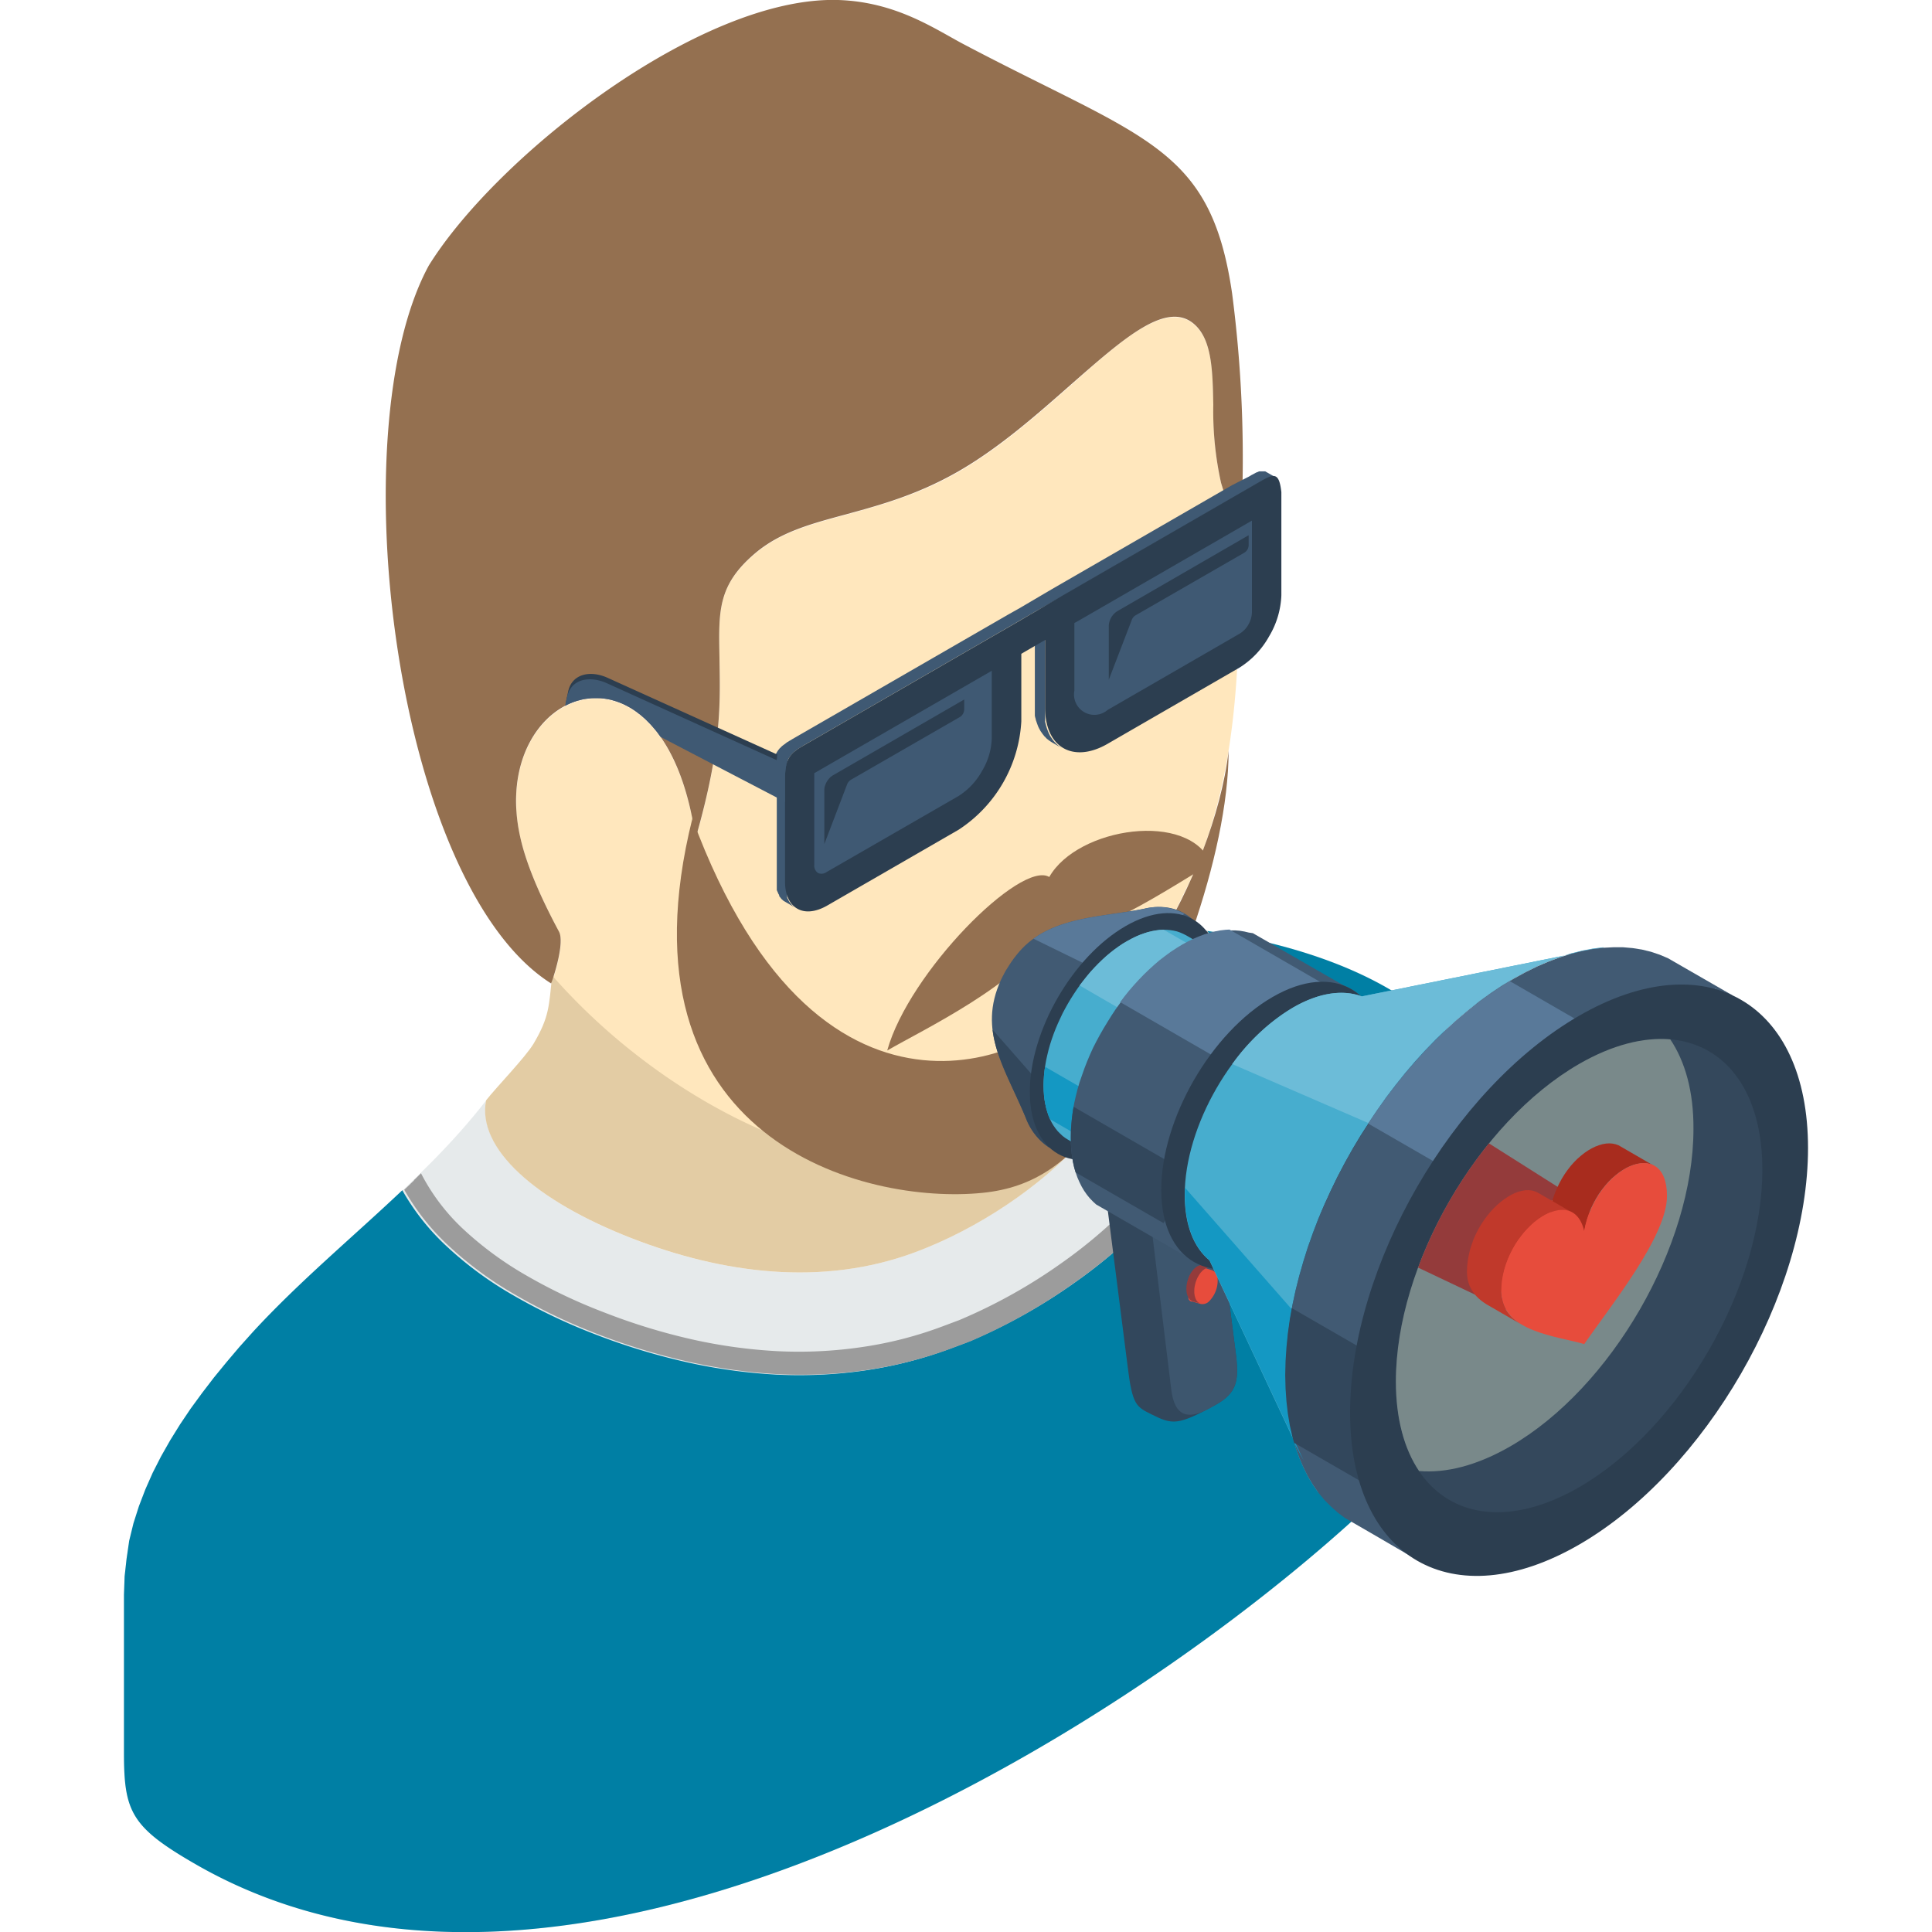 <svg id="Layer_1" data-name="Layer 1" xmlns="http://www.w3.org/2000/svg" viewBox="0 0 300 300"><defs><style>.cls-1{fill:#e6eaeb;}.cls-1,.cls-10,.cls-11,.cls-12,.cls-13,.cls-14,.cls-15,.cls-16,.cls-17,.cls-18,.cls-19,.cls-2,.cls-20,.cls-21,.cls-3,.cls-4,.cls-5,.cls-6,.cls-7,.cls-8,.cls-9{fill-rule:evenodd;}.cls-2{fill:#007fa4;}.cls-3{fill:#e3cca4;}.cls-4{fill:#9c9c9c;}.cls-5{fill:#ffe7bd;}.cls-6{fill:#947050;}.cls-7{fill:#3f5973;}.cls-8{fill:#2c3e50;}.cls-9{fill:#415a73;}.cls-10{fill:#32475c;}.cls-11{fill:#597999;}.cls-12{fill:#47adce;}.cls-13{fill:#6cbcd8;}.cls-14{fill:#1498c3;}.cls-15{fill:#3d566e;}.cls-16{fill:#e74c3c;}.cls-17{fill:#943b3b;}.cls-18{fill:#34485c;}.cls-19{fill:#79898a;}.cls-20{fill:#a82c1e;}.cls-21{fill:#c0392b;}</style></defs><title>Icons digital-marketing</title><path class="cls-1" d="M231.8,208.85l0-30.28c0-24.19-29.83-33-50.46-34.76-1.76,3.57-3.54,7.15-5.4,10.57l-.58,1.07c5.38,12.84-13.59,31.63-33.28,39-14.48,5.39-29.95,3.29-44-2.17-14.92-5.79-24-14-22.59-21.41-10.38,13.42-24.69,23.45-36.13,35.92l-2.1,2.34-2,2.36-1.94,2.37-1.84,2.4-1.77,2.42-1.65,2.45-1.54,2.48-1.42,2.5-1.3,2.55-1.14,2.58-1,2.61-.85,2.66-.66,2.7L19.66,242l-.31,2.78-.1,2.85v24.58c0,9.11,1.14,11.51,11.06,17.23C106.75,333.53,231.8,226.7,231.8,208.85Z"/><path class="cls-2" d="M231.8,208.85l0-30.28c0-21.87-24.38-31.16-44.32-34a20.55,20.55,0,0,1,3.87,8.53,33.87,33.87,0,0,1,.1,14,39.32,39.32,0,0,1-3.89,10,55.31,55.31,0,0,1-6.91,9.77A79.47,79.47,0,0,1,167,199.07a86.34,86.34,0,0,1-16.43,9.2l-.91.35-2,.75a64.86,64.86,0,0,1-13.19,3.41,71.29,71.29,0,0,1-13.91.67,84.75,84.75,0,0,1-13.93-1.93,100,100,0,0,1-14.32-4.37A88.63,88.63,0,0,1,79.47,201a55.58,55.58,0,0,1-10-7.37,35.87,35.87,0,0,1-7-8.81c-7.75,7.33-16,14.18-23.2,22l-2.1,2.34-2,2.36-1.94,2.37-1.84,2.4-1.77,2.42-1.65,2.45-1.54,2.48-1.42,2.5-1.3,2.55-1.14,2.58-1,2.61-.85,2.66-.66,2.7L19.66,242l-.31,2.78-.1,2.85v24.58c0,9.11,1.14,11.51,11.06,17.23C106.75,333.53,231.8,226.7,231.8,208.85Z"/><path class="cls-3" d="M75.48,170.86c1.56-2,6.12-6.7,7.38-8.81,2.46-4.18,2.37-5.79,2.89-10.69,21.06,24.38,70.6,38.69,89.63,4.09h0c5.38,12.84-13.59,31.65-33.28,39-14.48,5.39-29.95,3.29-44-2.17C83.15,186.48,74,178.29,75.48,170.86Z"/><path class="cls-4" d="M187.21,144.48l-.72-.1-.32,0-.65-.08-.4,0-.58-.07c-.16,0-.32,0-.46-.06l-.51-.05L183,144l-.43,0-.53-.05-.37,0,.68.3a6.64,6.64,0,0,1,.8.55c2.15,1.78,3.78,5.84,4.52,9.17a29.44,29.44,0,0,1,.1,12.39,35.18,35.18,0,0,1-3.51,9.09,51.63,51.63,0,0,1-6.43,9.08,75.08,75.08,0,0,1-13,11.6,82.56,82.56,0,0,1-15.68,8.77c-.15.07-.42.17-.8.31l-2,.75a59.89,59.89,0,0,1-12.42,3.2,67.25,67.25,0,0,1-13.19.65,79.65,79.65,0,0,1-13.32-1.84,94.88,94.88,0,0,1-13.74-4.23,83.16,83.16,0,0,1-12.3-5.89,52.89,52.89,0,0,1-9.3-6.86,31.6,31.6,0,0,1-6.71-8.81h0l-.55.55h0c-.17.17-.34.34-.52.5l0,.05h0l0,0c-.16.17-.35.34-.52.5v0h0l0,0c-.15.17-.32.32-.47.46l-.1.1,0,0c-.14.13-.27.24-.4.38l-.05,0a35.87,35.87,0,0,0,7,8.81,55.58,55.58,0,0,0,10,7.37,88.63,88.63,0,0,0,12.84,6.18,100,100,0,0,0,14.32,4.37,84.75,84.75,0,0,0,13.93,1.93,71.29,71.29,0,0,0,13.91-.67,64.86,64.86,0,0,0,13.19-3.41l2-.75.86-.33A86.39,86.39,0,0,0,167,199.07a79.47,79.47,0,0,0,13.65-12.17,55.31,55.31,0,0,0,6.91-9.77,39.32,39.32,0,0,0,3.89-10,33.87,33.87,0,0,0-.1-14,20.55,20.55,0,0,0-3.87-8.53Z"/><path class="cls-5" d="M163.69,172c8-7.66,14.47-21.63,20.67-34.33,8.49-17.38,8-37.23,8.17-53.2L189.61,75a51.38,51.38,0,0,1-1.19-12.08c-.1-5.19-.2-10-2.87-12.42-4.28-3.93-11.06,2-19,9.09-5.42,4.78-11.31,10-17.71,13.68S136.54,78.5,131.12,80h0c-5.23,1.41-9.94,2.69-13.79,5.92-6,5-5.72,9.11-5.6,16.3.1,6.8.44,13.5-3.7,28-.08-.53-.17-1-.25-1.56s-.18-1-.26-1.5-.2-1-.32-1.45-.22-.92-.33-1.37-.25-.88-.37-1.32-.26-.84-.39-1.25h0c-.14-.4-.27-.8-.42-1.18s-.28-.77-.44-1.13-.3-.73-.47-1.08-.32-.68-.48-1a10.44,10.44,0,0,0-.52-.94c-.16-.32-.34-.62-.51-.9s-.36-.57-.55-.83-.38-.53-.56-.8h0c-.18-.25-.38-.48-.58-.71s-.38-.46-.6-.68l-.6-.61h0c-.19-.2-.41-.38-.61-.56s-.42-.36-.63-.5h0c-.21-.17-.41-.32-.63-.47s-.43-.28-.65-.42h0l-.64-.34c-.22-.12-.45-.22-.67-.32l-.66-.25c-.22-.08-.43-.14-.67-.21h0a5.77,5.77,0,0,0-.66-.17l-.66-.11-.66-.07h0c-.22,0-.43,0-.67,0h0c-.21,0-.43,0-.65,0h0l-.66.07h0a5.07,5.07,0,0,0-.65.09h0a5.68,5.68,0,0,0-.62.16h0a4.54,4.54,0,0,0-.63.18h0a5.67,5.67,0,0,0-.62.23,6.65,6.65,0,0,0-.61.27h0a5.71,5.71,0,0,0-.6.31h0a4.25,4.25,0,0,0-.58.35h0c-.2.11-.38.25-.58.38h0c-.18.13-.37.27-.55.42s-.34.3-.52.46h0c-.19.15-.35.32-.52.48h0l-.5.53h0a6.22,6.22,0,0,0-.46.56h0a5.66,5.66,0,0,0-.47.6h0l-.41.61h0c-.15.22-.28.46-.42.67s-.24.45-.36.7h0c-.12.23-.23.46-.35.71h0c-.12.25-.22.5-.32.74h0c-.1.26-.2.52-.29.78h0c-.09.27-.17.54-.25.8s-.15.55-.22.83h0c-.08.28-.13.56-.2.86l-.15.88c0,.3-.08.6-.11.92h0c0,.29-.07.61-.09.92s0,.63,0,1,0,.65,0,1,0,.66,0,1,.07.67.1,1,.07.69.14,1.05.1.7.16,1h0c.07.37.15.72.23,1.08,1.1,4.83,3.8,10.45,6,14.6.73,1.34-.2,5-.85,7,15.23,17.23,37.33,29.05,54.93,29C148.73,180.66,158,177.48,163.69,172Z"/><path class="cls-6" d="M66.58,41.24c-14,25.75-5.21,96.19,19,111.47.5-1.29,2.11-6.4,1.22-8.05-2.23-4.15-4.93-9.77-6-14.6-5.27-23.21,22.38-34.09,27.22.1,4.14-14.46,3.8-21.16,3.7-28-.12-7.19-.36-11.28,5.6-16.3,3.85-3.23,8.56-4.51,13.79-5.92h0c5.42-1.48,11.31-3.07,17.71-6.75s12.29-8.9,17.71-13.68c8-7,14.73-13,19-9.09,2.67,2.42,2.77,7.23,2.87,12.42A51.38,51.38,0,0,0,189.61,75l2.92,9.48a197.91,197.91,0,0,0-1.21-38.92c-3.35-23-13.65-23.88-42-38.86C144.8,4.26,138.93.29,130.16,0,108.8-.64,77.13,24.24,66.58,41.24Z"/><path class="cls-7" d="M120.31,120.38v-1.11l0-.25,0-.25,0-.22,0-.23,0-.2,0-.2.05-.18,0-.18,0-.18.06-.17.07-.15.09-.15.08-.15.1-.15.08-.13.12-.13.1-.14.13-.11.12-.13.13-.12.15-.12.15-.11.17-.12.16-.13.16-.12.2-.11.18-.12.22-.12.2-.13,2.9-1.67,30.6-17.66,1.78-1h0l5.1-3,27.9-16.1L193.94,74l.2-.12.2-.12.18-.09.19-.1.18-.1.16-.09.17-.06.15-.06.14-.07.14,0,.13,0,.13,0h.34l.11,0,.1,0,1.59.91-.1,0-.1,0h-.23l-.11,0-.14,0-.13,0-.13.06-.15.05-.15.06-.17.08-.16.09-.17.08-.18.1-.2.1-.2.11-.2.12-2.35,1.36-27.9,16.1L160.69,95h0l-2.27,1.32L127.82,114l-2.92,1.68-.2.12-.21.13-.19.12-.18.11-.18.12-.16.11-.17.12-.15.12-.13.11-.15.14-.12.11-.11.13-.12.12-.1.14-.1.14-.1.14-.08.14-.07.15-.08.17,0,.16-.06.17-.06.18,0,.2,0,.18,0,.22,0,.22,0,.23,0,.23v.25l0,.26v16.87l0,.18v.18l0,.19,0,.16,0,.17,0,.17,0,.16,0,.15.05.17,0,.14,0,.14,0,.14,0,.14.06.13.07.14.07.13.06.11.07.12.08.12.09.11.08.1.08.1.09.1.1.1.1.08.08.09-1.59-.93-.1-.09-.09-.08-.1-.08-.08-.1-.08-.1-.09-.12-.08-.1-.08-.11L121,139l-.08-.13-.07-.11-.05-.14-.06-.13-.06-.13-.06-.15,0-.15,0-.15,0-.15,0-.17,0-.15,0-.17,0-.18,0-.16,0-.18,0-.19V120.38ZM160.69,109v.56l0,.27,0,.28,0,.27,0,.24,0,.27,0,.25.05.23.07.25.05.23.08.22.07.21.08.22.08.22.08.19.1.2.1.18.1.19.12.18.12.16.11.17.13.15.12.17.15.13.13.15.13.13.15.11.15.12.17.12.15.1.16.1,1.59.93-.16-.1-.15-.1-.17-.12-.14-.12-.14-.13-.15-.13-.13-.13-.13-.15-.14-.15-.13-.17-.11-.15-.12-.18-.1-.16-.12-.18-.1-.21-.1-.2-.08-.2-.08-.2-.08-.21-.07-.21-.07-.24-.06-.23-.07-.23-.05-.25,0-.25,0-.25,0-.26,0-.27,0-.26v-.29l0-.28V99.38l-1.59-.93Z"/><path class="cls-8" d="M121.9,121.31V121c0-3.14.69-4,3-5.31l2.92-1.68,30.6-17.67L160.69,95l-.51.31,5.1-3,27.9-16.1,2.35-1.36c2.22-1.26,3.08-1.69,3.44,1.57V92.43a13.35,13.35,0,0,1-1.91,6.39v0a13.37,13.37,0,0,1-4.58,4.84L172,115.49c-2.67,1.55-5.11,1.69-6.87.68s-2.85-3.2-2.85-6.29V99.38l-3.69,2.14V112a21.52,21.52,0,0,1-9.72,16.83l-20.48,11.82c-1.78,1-3.4,1.13-4.58.45h0c-1.18-.66-1.91-2.13-1.91-4.18Z"/><path class="cls-7" d="M194.4,80.84l-27,15.59-.57.31v10.5a3.16,3.16,0,0,0,5.16,3L192.48,98.4A3.72,3.72,0,0,0,193.84,97v0a4,4,0,0,0,.56-1.91Z"/><path class="cls-7" d="M154,104.16l-27.56,15.9v14.23a1.4,1.4,0,0,0,.56,1.26h0a1.35,1.35,0,0,0,1.37-.15l20.48-11.8a10.7,10.7,0,0,0,3.63-3.87,10.43,10.43,0,0,0,1.52-5.07Z"/><path class="cls-8" d="M131.53,121.82,128,131.07v-8.4a2.2,2.2,0,0,1,.18-.85,3.07,3.07,0,0,1,.84-1.21l.29-.2,20.41-11.79v1.57a1.43,1.43,0,0,1-.64,1.13l-17,9.79A1.52,1.52,0,0,0,131.53,121.82Z"/><path class="cls-8" d="M175.72,96.32l-3.55,9.23V97.16a2.87,2.87,0,0,1,1.31-2.25l20.41-11.8v1.58a1.39,1.39,0,0,1-.65,1.12l-17,9.79A1.43,1.43,0,0,0,175.72,96.32Z"/><path class="cls-6" d="M137.77,163.12c5.44-3.16,20.6-10.35,25.14-18.33,4.55,2.73,19.72-7.56,25.16-10.7-3.35-8.24-20.74-5.67-25.14,2.09C158.52,133.51,141.12,151,137.77,163.12Z"/><path class="cls-8" d="M87.84,109.17l.39-1.83c.62-2.78,3.52-3.28,6.14-2.08l26.35,11.92,0,0-.06.17,0,.18,0,.18-.05.18,0,.2,0,.2,0,.23,0,.22,0,.25,0,.25v3.48l-17.75-9.26-.41-.56h0c-.18-.24-.38-.5-.58-.73s-.38-.44-.6-.66-.4-.42-.6-.62h0c-.19-.19-.41-.38-.61-.56l-.63-.51h0c-.21-.15-.41-.32-.63-.45s-.43-.28-.65-.42h0a6.61,6.61,0,0,0-.64-.34c-.22-.12-.45-.22-.67-.32a3.44,3.44,0,0,0-.66-.24,4.78,4.78,0,0,0-.67-.22h0a5.77,5.77,0,0,0-.66-.17c-.21,0-.43-.08-.66-.12s-.43,0-.66-.06h0c-.22,0-.43,0-.67,0h0l-.65,0h0l-.66.07h0c-.21,0-.43.06-.65.11h0l-.62.14h0l-.63.2h0c-.22.07-.42.15-.62.23a6.57,6.57,0,0,0-.61.26h0c-.13.06-.15.6-.28.67ZM121.9,121v2.59h0V121Z"/><path class="cls-7" d="M87.74,109.61l.33-1.44c.63-2.77,3.5-3.27,6.14-2.09l27.9,12.64a10.13,10.13,0,0,0-.21,2.29v3.5l-19.34-10.09c-.13-.2-.28-.38-.41-.58h0c-.18-.25-.38-.48-.58-.71s-.38-.46-.6-.68l-.6-.61h0c-.19-.2-.41-.38-.61-.56s-.42-.36-.63-.5h0c-.21-.17-.41-.32-.63-.47s-.43-.28-.65-.42h0l-.64-.34c-.22-.12-.45-.22-.67-.32l-.66-.25c-.22-.08-.43-.14-.67-.21h0a5.77,5.77,0,0,0-.66-.17l-.66-.11-.66-.07h0c-.22,0-.43,0-.67,0h0c-.21,0-.43,0-.65,0h0l-.66.07h0a5.07,5.07,0,0,0-.65.09h0a5.68,5.68,0,0,0-.62.16h0a4.54,4.54,0,0,0-.63.18h0a5.67,5.67,0,0,0-.62.23,6.65,6.65,0,0,0-.61.27h0Z"/><path class="cls-6" d="M107.51,127.1c-12.49,50.17,26.9,60,45.09,58.12,7.68-.78,14-4.48,20.41-14.73,8.77-14,17.75-37.51,17.77-53.91-2.26,19.82-19.11,46.93-25.36,40.08C163.34,162.12,127.82,182.25,107.51,127.1Z"/><path class="cls-9" d="M155.42,152.17l.24-.49.25-.48.26-.48.29-.46.29-.46.3-.45.31-.44.33-.43.33-.41.35-.41.36-.39c4.83-5,12.47-4.85,18.88-6.15h0c6.14-1.44,10.63,2.53,10.63,10.31,0,9.47-6.65,21-14.86,25.73-10.91,6.3-14.1-3.62-14.1-3.6C156,165.65,151.79,160.16,155.42,152.17Z"/><path class="cls-10" d="M162.93,178.19l0-.77,0-1.43.09-1.43.15-1.45.21-1.47.18-1-9.43-10.75c.52,4.43,3,8.53,5.14,13.66A9.48,9.48,0,0,0,162.93,178.19Z"/><path class="cls-11" d="M160.47,145.76l14.07,6.88,0,0,1-1.48,1.08-1.45,1.11-1.4,1.15-1.36,1.18-1.32,1.22-1.26,1.25-1.22,1.27-1.17.11-.09a8.44,8.44,0,0,0-6.37-.74h0C171.93,142.28,165.28,142.29,160.47,145.76Z"/><path class="cls-8" d="M174.77,143.81c8.2-4.73,14.86-.89,14.86,8.58s-6.66,21-14.86,25.73-14.86.9-14.86-8.58S166.56,148.55,174.77,143.81Z"/><polygon class="cls-12" points="177.84 183.9 165.84 176.97 165.41 176.7 165 176.39 164.63 176.04 164.26 175.67 163.92 175.25 163.61 174.81 163.32 174.33 163.06 173.82 162.83 173.28 162.63 172.69 162.45 172.09 162.31 171.44 162.19 170.77 162.11 170.07 162.06 169.34 162.04 168.58 162.06 167.8 162.11 167.01 162.19 166.22 162.31 165.41 162.45 164.61 162.63 163.8 162.83 162.98 163.06 162.17 163.32 161.36 163.61 160.54 163.92 159.74 164.26 158.94 164.63 158.14 165 157.35 165.41 156.58 165.84 155.81 166.29 155.06 166.76 154.32 167.25 153.59 167.76 152.87 168.29 152.19 168.83 151.51 169.38 150.86 169.96 150.23 170.55 149.62 171.15 149.04 171.76 148.48 172.39 147.95 173.03 147.45 173.68 146.98 174.33 146.54 175.01 146.14 175.67 145.78 176.33 145.45 176.98 145.17 177.62 144.94 178.24 144.74 178.86 144.59 179.46 144.48 180.05 144.4 180.62 144.37 181.18 144.38 181.72 144.43 182.24 144.51 182.76 144.63 183.25 144.8 183.71 145 184.17 145.23 196.16 152.15 195.71 151.92 195.24 151.72 194.75 151.57 194.24 151.44 193.72 151.35 193.17 151.31 192.62 151.3 192.05 151.32 191.46 151.4 190.85 151.51 190.24 151.67 189.61 151.87 188.97 152.1 188.32 152.38 187.67 152.7 187 153.07 186.33 153.47 185.68 153.9 185.02 154.38 184.38 154.88 183.76 155.41 183.15 155.96 182.54 156.55 181.95 157.15 181.38 157.78 180.83 158.44 180.28 159.11 179.76 159.8 179.24 160.51 178.75 161.24 178.29 161.98 177.84 162.74 177.41 163.5 177 164.29 176.62 165.06 176.26 165.86 175.92 166.66 175.6 167.47 175.32 168.28 175.06 169.09 174.83 169.91 174.62 170.72 174.45 171.53 174.31 172.34 174.19 173.14 174.11 173.94 174.06 174.73 174.04 175.5 174.06 176.27 174.11 177 174.19 177.7 174.31 178.37 174.45 179.01 174.62 179.62 174.83 180.2 175.06 180.75 175.32 181.26 175.6 181.73 175.92 182.18 176.26 182.59 176.62 182.97 177 183.31 177.41 183.62 177.84 183.9"/><polygon class="cls-13" points="180.72 144.38 189.24 149.29 185.19 154.25 185.02 154.38 184.38 154.88 183.76 155.41 183.15 155.96 182.54 156.55 181.95 157.15 181.38 157.78 180.83 158.44 180.28 159.11 179.76 159.8 179.64 159.97 167.65 153.03 167.76 152.87 168.29 152.19 168.83 151.51 169.38 150.86 169.96 150.23 170.55 149.62 171.15 149.04 171.76 148.48 172.39 147.95 173.03 147.45 173.68 146.98 174.33 146.54 175.01 146.14 175.67 145.78 176.33 145.45 176.98 145.17 177.62 144.94 178.24 144.74 178.86 144.59 179.46 144.48 180.05 144.4 180.62 144.37 180.72 144.38"/><polygon class="cls-14" points="162.28 165.65 173.36 172.05 170.03 177.83 163.06 173.8 162.83 173.28 162.63 172.69 162.46 172.09 162.31 171.44 162.19 170.77 162.11 170.07 162.06 169.34 162.04 168.58 162.06 167.8 162.11 167.01 162.19 166.22 162.28 165.65"/><path class="cls-10" d="M188.2,181.29,192,211c.26,3.19.21,5.27-3.3,7.18-5.79,3.16-6.61,3.08-9.86,1.46-2.37-1.19-3-1.38-3.73-7.39l-3.68-28.9v0l0,0v0l0,0,0,0,0,0,0,0,0,0,0,0h0l0,0,0,0,5.66,3.27,0,0h0l0,0,0,0h.08l.05,0h.81l0,0h.08l0,0,0,0h0l0,0,9.21-5.32.05,0,0,0h0l0,0,0,0,0,0,0,0,0,0,0,0v-.11Z"/><path class="cls-15" d="M188.2,181.29,192,211c.26,3.19.21,5.27-3.3,7.18-4.2,2.59-6.3,1.85-6.83-2.44l-3.5-28.67h.08l0,0h.08l0,0,0,0h0l0,0,9.21-5.32.05,0,0,0h0l0,0,0,0,0,0,0,0,0,0,0,0v-.11Z"/><path class="cls-16" d="M187.81,202a1.45,1.45,0,0,1-1.4.47l-1.22-.36-.07,0-.07,0-.08,0-.06-.05-.07,0-.07-.06-.06-.07-.06-.07-.05-.07-.06-.08,0-.09,0-.1,0-.09,0-.11,0-.11,0-.12,0-.12,0-.12,0-.13v-.93l0-.13v-.14l0-.13,0-.14,0-.14,0-.13,0-.13.05-.14,0-.13.05-.12,0-.13.06-.12.07-.13.06-.11.07-.12.07-.11.08-.11.07-.1.17-.2.08-.09.1-.09.09-.08.09-.07.08-.07.09-.06.09,0,.09-.05.09,0,.09,0,.09,0h.08l.09,0h.25l.08,0h.08l1.22.38A1.42,1.42,0,0,1,189,198,4.56,4.56,0,0,1,187.81,202Z"/><polygon class="cls-17" points="186.42 202.42 185.19 202.06 185.12 202.02 185.05 202 184.97 201.96 184.91 201.91 184.84 201.86 184.77 201.8 184.71 201.73 184.65 201.66 184.6 201.59 184.54 201.51 184.49 201.41 184.45 201.32 184.41 201.22 184.37 201.12 184.34 201.01 184.3 200.9 184.28 200.77 184.26 200.65 184.24 200.52 184.23 200.4 184.23 200.26 184.22 200.13 184.23 200 184.23 199.87 184.24 199.72 184.25 199.59 184.28 199.46 184.29 199.32 184.33 199.19 184.35 199.05 184.39 198.91 184.43 198.78 184.47 198.65 184.52 198.51 184.57 198.38 184.62 198.26 184.67 198.13 184.73 198.01 184.8 197.88 184.86 197.77 184.93 197.65 185 197.54 185.08 197.43 185.15 197.33 185.24 197.23 185.32 197.13 185.4 197.04 185.5 196.95 185.59 196.87 185.68 196.8 185.76 196.73 185.85 196.67 185.94 196.62 186.03 196.57 186.13 196.53 186.21 196.5 186.3 196.47 186.38 196.46 186.47 196.44 186.56 196.43 186.64 196.44 186.72 196.44 186.8 196.46 186.88 196.47 188.1 196.85 188.02 196.83 187.95 196.81 187.87 196.81 187.78 196.81 187.7 196.81 187.61 196.82 187.53 196.85 187.44 196.87 187.35 196.91 187.26 196.94 187.17 196.99 187.08 197.04 186.99 197.1 186.9 197.17 186.81 197.24 186.72 197.32 186.63 197.41 186.55 197.5 186.46 197.59 186.38 197.69 186.31 197.8 186.23 197.91 186.16 198.03 186.09 198.13 186.03 198.26 185.96 198.37 185.9 198.5 185.84 198.63 185.79 198.75 185.75 198.89 185.69 199.02 185.65 199.15 185.62 199.29 185.58 199.42 185.55 199.55 185.52 199.69 185.5 199.82 185.48 199.97 185.46 200.1 185.45 200.23 185.45 200.37 185.45 200.51 185.45 200.64 185.45 200.76 185.47 200.9 185.49 201.02 185.5 201.14 185.53 201.26 185.56 201.38 185.6 201.49 185.64 201.6 185.68 201.7 185.72 201.79 185.77 201.88 185.82 201.96 185.88 202.04 185.94 202.11 186 202.17 186.06 202.23 186.13 202.28 186.2 202.32 186.27 202.36 186.35 202.4 186.42 202.42"/><path class="cls-8" d="M197.92,154.92c9.28-5.35,16.8-1,16.8,9.7s-7.52,23.75-16.8,29.11-16.81,1-16.81-9.7S188.64,160.28,197.92,154.92Z"/><path class="cls-9" d="M194.54,144.9,208.61,153c3.83,1.44,6.28,5.57,6.28,11.76,0,11-7.74,24.43-17.28,29.95-5.37,3.1-10.17,3-13.34.43l-14.06-8.11-.51-.47-.48-.5-.45-.55-.42-.6-.38-.64-.34-.68-.32-.73-.27-.77-.24-.81-.19-.85-.15-.9-.1-.94-.07-1,0-1,0-1,.07-1.06.1-1.06.15-1.07.19-1.08.24-1.07.27-1.09.32-1.09L168,167l.38-1.08.42-1.08.45-1.07.48-1.06.51-1,.54-1,.57-1,.61-1,.62-1,.66-1,.68-.94.69-.92.73-.91.75-.87.76-.83.79-.82.8-.78.82-.74.83-.71.86-.66.86-.63.88-.58.88-.54.9-.49.87-.43.87-.37.85-.32.84-.26.82-.2.8-.15.79-.09.76,0h.75l.72.06.71.12.67.16Z"/><polygon class="cls-11" points="173.94 155.61 174.58 154.76 175.31 153.85 176.06 152.98 176.82 152.15 177.61 151.33 178.41 150.56 179.23 149.81 180.06 149.1 180.92 148.44 181.78 147.81 182.66 147.23 183.54 146.69 184.44 146.2 185.31 145.77 186.18 145.4 187.03 145.08 187.87 144.82 188.69 144.62 189.49 144.47 190.28 144.38 190.91 144.34 205.65 152.85 193.96 167.17 173.94 155.61"/><polygon class="cls-10" points="167.02 182.05 166.8 181.3 166.61 180.45 166.47 179.55 166.36 178.61 166.29 177.64 166.27 176.62 166.29 175.59 166.36 174.53 166.47 173.47 166.61 172.4 166.71 171.86 185 182.42 180.68 189.93 167.02 182.05"/><path class="cls-8" d="M197.61,154.81c9.54-5.52,17.28-1.05,17.28,10s-7.74,24.43-17.28,29.95-17.29,1-17.29-10S188.06,160.32,197.61,154.81Z"/><path class="cls-12" d="M249,147.15l-37.54,7.57c-2.91-1.09-6.63-.61-10.69,1.74-9.29,5.36-16.81,18.4-16.81,29.12,0,4.68,1.43,8.16,3.84,10.13l16.94,36.12-.85-1.23-.79-1.31-.7-1.41-.64-1.49-.56-1.59-.48-1.68-.4-1.75-.31-1.84-.22-1.93-.14-2-.05-2.09.05-2.13.14-2.17L200,207l.31-2.2.4-2.22.48-2.22.56-2.23.64-2.24.7-2.23.79-2.22.85-2.22.94-2.19,1-2.19,1.05-2.16,1.12-2.13,1.18-2.11,1.23-2.07,1.29-2,1.34-2,1.4-2,1.45-1.9,1.48-1.85,1.54-1.8,1.57-1.72,1.62-1.67,1.65-1.6,1.68-1.53,1.73-1.45,1.75-1.37,1.78-1.29,1.81-1.2,1.82-1.11,1.83-1,1.81-.89,1.78-.76,1.75-.65,1.72-.54,1.68-.42,1.65-.31,1.62-.2Z"/><path class="cls-13" d="M249,147.15l-37.54,7.57c-2.91-1.09-6.63-.61-10.69,1.74a31.71,31.71,0,0,0-9.43,8.77l21.17,9.17,0-.05,1.34-2,1.4-2,1.45-1.9,1.48-1.85,1.54-1.8,1.57-1.73,1.62-1.66,1.65-1.6,1.68-1.53,1.73-1.45,1.75-1.37,1.78-1.29,1.81-1.2,1.82-1.11,1.83-1,1.81-.89,1.78-.76,1.75-.65,1.72-.54,1.68-.42,1.65-.31,1.62-.2Z"/><path class="cls-9" d="M259,148.79l-1.3-.55-1.34-.45-1.39-.34-1.45-.23-1.48-.13-1.54,0-1.57.08-1.62.2-1.65.31-1.68.42-1.72.54-1.75.65-1.78.76-1.81.89-1.83,1L233.3,153l-1.8,1.2-1.78,1.29L228,156.89l-1.72,1.45-1.69,1.53-1.65,1.6-1.62,1.67-1.57,1.72-1.54,1.8-1.48,1.85-1.45,1.9-1.4,2-1.34,2-1.29,2L210,178.46l-1.18,2.11-1.12,2.13-1.05,2.16-1,2.19-.94,2.19-.85,2.22-.79,2.23-.7,2.22-.64,2.24-.56,2.23-.48,2.22-.4,2.22L200,207l-.22,2.19-.14,2.17-.05,2.13.05,2.09.14,2,.22,1.92.31,1.84.4,1.75.48,1.68.56,1.59.64,1.49.7,1.41.79,1.31.85,1.23.94,1.13,1,1,1.05.94,1.12.84,4.89,2.83,5.14,3,50.12-87L259,148.79Zm6,4.48h0Zm1.34.33h.07l.09,0-.16-.05Zm1.29.42.13,0,.13.06Z"/><path class="cls-14" d="M184,184.42c0,.39,0,.77,0,1.16,0,4.68,1.44,8.16,3.84,10.13l14.59,31.07-1.3-2.38-.36-1.28-.4-1.75-.31-1.84-.22-1.92-.14-2-.05-2.09.05-2.13.14-2.17L200,207l.31-2.2.27-1.5Z"/><polygon class="cls-10" points="200.59 203.12 200.29 204.82 199.98 207.02 199.76 209.21 199.62 211.38 199.57 213.51 199.62 215.6 199.76 217.61 199.98 219.53 200.29 221.37 200.69 223.12 200.95 224.04 218.84 234.37 227.79 218.82 200.59 203.12"/><polygon class="cls-11" points="234.43 152.34 233.31 153.03 231.5 154.24 229.72 155.52 227.97 156.89 226.25 158.34 224.56 159.87 222.91 161.47 221.29 163.13 219.72 164.87 218.18 166.66 216.7 168.51 215.25 170.41 213.85 172.36 212.51 174.35 212.44 174.46 235.99 188.05 251.03 161.93 234.43 152.34"/><path class="cls-8" d="M245.2,239.85c19.63-11.34,35.55-38.89,35.55-61.58s-15.92-31.87-35.55-20.54-35.56,38.93-35.56,61.6S225.57,251.19,245.2,239.85Z"/><path class="cls-18" d="M245.21,230.93c15.72-9.07,28.45-31.12,28.45-49.28s-12.73-25.51-28.45-16.44-28.46,31.15-28.46,49.3S229.5,240,245.21,230.93Z"/><path class="cls-19" d="M259.36,161.39c-4.16-.35-9,.85-14.15,3.82-15.71,9.07-28.46,31.16-28.46,49.3,0,5.81,1.31,10.51,3.6,13.91,4.17.36,9-.85,14.17-3.83,15.7-9.07,28.44-31.12,28.44-49.27C263,169.51,261.66,164.81,259.36,161.39Z"/><path class="cls-17" d="M235.06,203.89l-14.86-7.06a69.39,69.39,0,0,1,11-19.29l13.95,8.83-.24-.13-.26-.11-.27-.09-.28-.06-.29,0-.3,0h-.31l-.32,0-.32,0-.33.06-.34.08-.35.11-.35.13-.36.16-.36.17-.37.2-.37.23-.36.24-.36.26-.35.27-.35.3-.34.3-.33.33-.32.33-.32.35-.3.36-.3.37-.29.39-.28.38-.28.4-.26.42-.24.41-.24.43-.23.43-.2.43-.2.44-.2.44-.16.45-.17.44-.14.45-.12.45-.12.45-.09.44-.08.45L233,198l0,.44,0,.43,0,.43,0,.42,0,.4,0,.39.07.38.08.34.09.34.12.32.12.3.14.29.17.25.16.25.2.23.2.21.2.19.23.17Z"/><path class="cls-16" d="M240.11,203.39c-4,2.28-7.15.43-7.15-4.13a15.81,15.81,0,0,1,7.15-12.39c3.95-2.28,7.15-.43,7.15,4.13A15.81,15.81,0,0,1,240.11,203.39Z"/><polygon class="cls-20" points="256.65 180.92 251.33 177.84 250.88 177.68 250.41 177.58 249.91 177.54 249.39 177.57 248.86 177.66 248.31 177.82 247.75 178.03 247.19 178.3 246.63 178.62 246.07 179 245.51 179.44 244.96 179.92 244.43 180.45 243.91 181.03 243.42 181.66 242.95 182.33 242.51 183.04 242.1 183.8 241.72 184.59 241.38 185.43 241.09 186.29 240.84 187.2 240.65 188.13 245.97 191.21 246.17 190.27 246.41 189.37 246.71 188.5 247.04 187.67 247.42 186.87 247.83 186.12 248.27 185.4 248.75 184.73 249.24 184.11 249.75 183.53 250.29 182.99 250.84 182.51 251.39 182.08 251.95 181.7 252.51 181.37 253.08 181.1 253.63 180.89 254.18 180.74 254.72 180.65 255.23 180.62 255.73 180.65 256.21 180.75 256.65 180.92"/><polygon class="cls-21" points="244.11 188.27 238.78 185.19 238.34 184.99 237.87 184.86 237.37 184.81 236.86 184.82 236.33 184.91 235.78 185.05 235.22 185.26 234.66 185.53 234.1 185.86 233.54 186.24 232.98 186.67 232.43 187.15 231.9 187.67 231.38 188.24 230.88 188.85 230.41 189.5 229.96 190.18 229.54 190.9 229.16 191.65 228.82 192.42 228.53 193.22 228.27 194.04 228.07 194.88 227.92 195.74 227.82 196.61 227.79 197.5 227.82 198.07 227.89 198.6 228.01 199.11 228.17 199.59 228.38 200.04 228.63 200.47 228.91 200.86 229.22 201.24 229.56 201.58 229.94 201.91 230.34 202.21 230.77 202.5 231.22 202.76 236.54 205.84 236.09 205.57 235.67 205.29 235.26 204.98 234.89 204.66 234.54 204.31 234.23 203.94 233.95 203.54 233.71 203.12 233.5 202.67 233.34 202.19 233.22 201.68 233.14 201.14 233.12 200.57 233.15 199.69 233.24 198.81 233.39 197.96 233.59 197.11 233.85 196.29 234.15 195.49 234.49 194.72 234.87 193.97 235.28 193.26 235.73 192.57 236.21 191.93 236.7 191.32 237.22 190.75 237.76 190.22 238.3 189.74 238.86 189.31 239.42 188.93 239.99 188.61 240.55 188.34 241.1 188.13 241.65 187.98 242.18 187.9 242.7 187.88 243.19 187.94 243.67 188.06 244.11 188.27"/><path class="cls-16" d="M246,208.71c4.13-6,12.85-16.71,12.85-23,0-9.48-11-4.68-12.85,5.48-1.82-8.06-12.85-.12-12.85,9.36C233.12,206.83,241.84,207.47,246,208.71Z"/></svg>